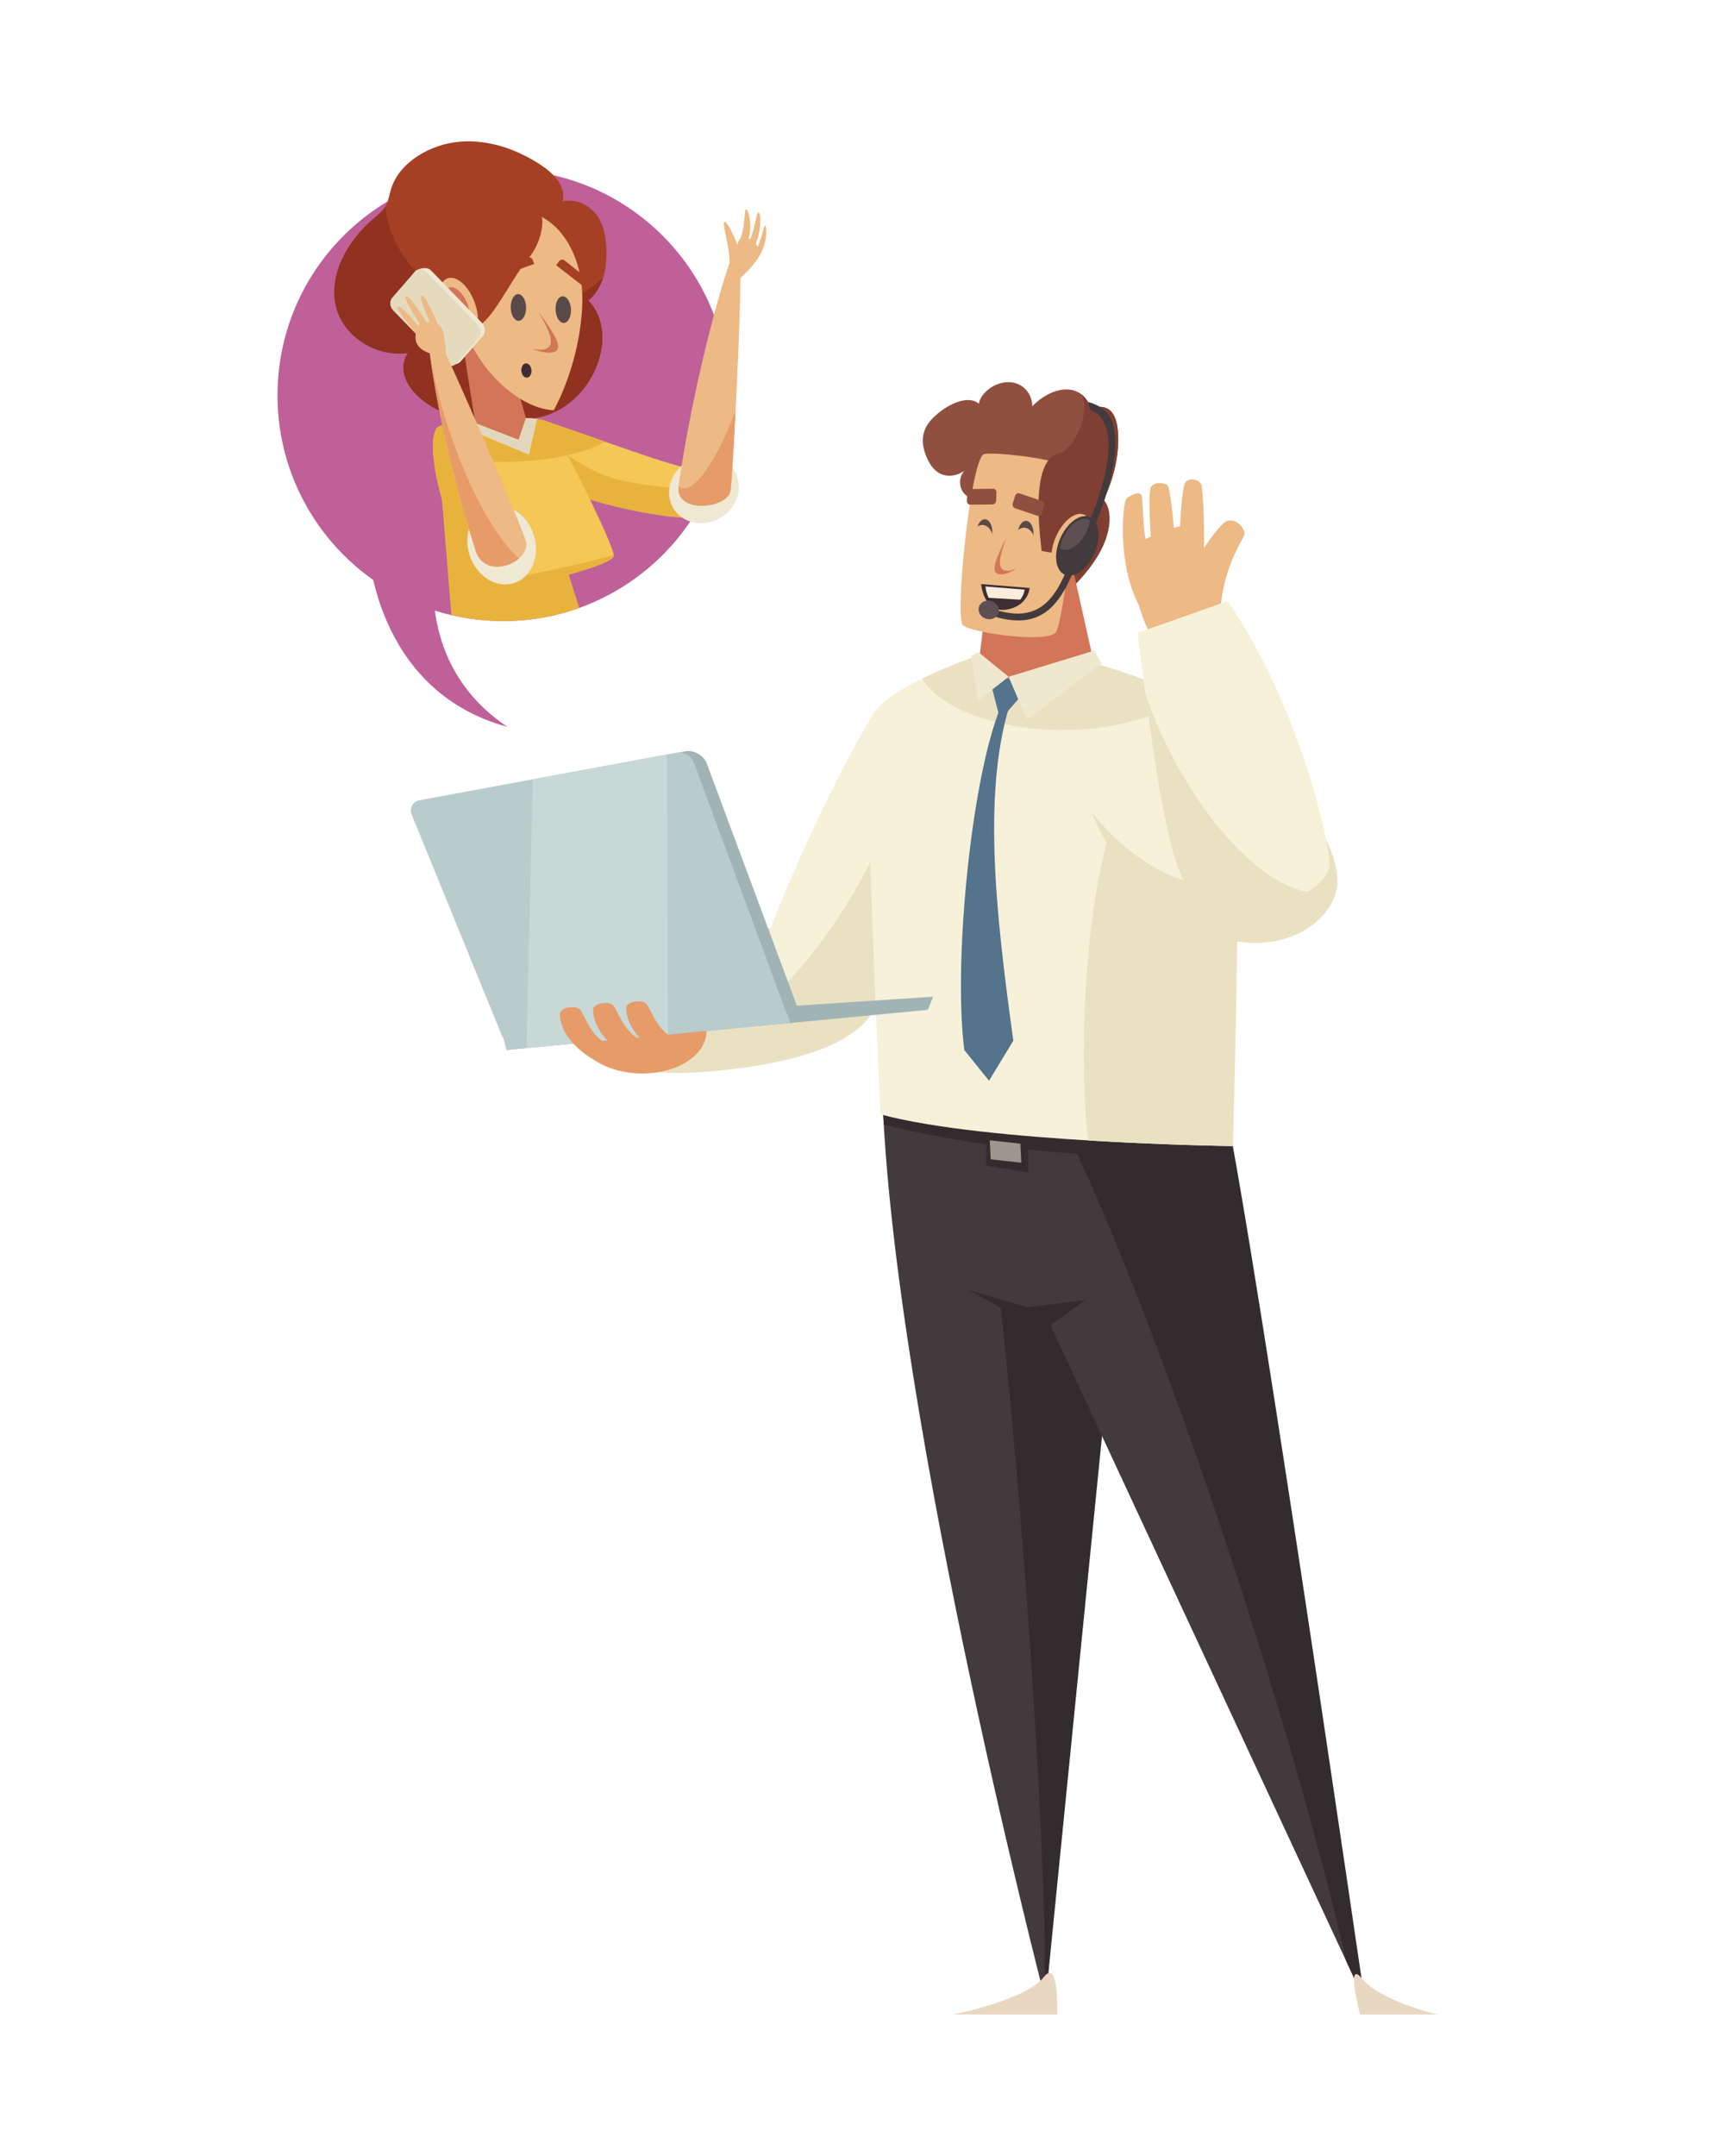 <?xml version="1.0" encoding="utf-8"?>
<!-- Generator: Adobe Illustrator 27.5.0, SVG Export Plug-In . SVG Version: 6.00 Build 0)  -->
<svg version="1.1" id="_x31_" xmlns="http://www.w3.org/2000/svg" xmlns:xlink="http://www.w3.org/1999/xlink" x="0px" y="0px"
	 viewBox="0 0 358.19 450" style="enable-background:new 0 0 358.19 450;" xml:space="preserve">
<g>
	<g>
		<path style="fill:#EDB984;" d="M248.964,110.243c1.312,1.416,3.804,8.606,5.489,14.754c0.654,2.388-0.587,4.763-2.993,5.68
			l-9.939,3.79c-6.144-9.202-5.039-20.793-3.125-21.588C240.315,112.084,247.37,108.523,248.964,110.243z"/>
		<path style="fill:#EDB984;" d="M259.936,111.335c0.089,0.934-4.265,6.039-5.046,15.853l-6.153-7.228
			c0.273-2.583,5.955-10.726,7.549-11.231C258.067,108.165,259.807,109.981,259.936,111.335z"/>
		<path style="fill:#EDB984;" d="M250.955,101.316c0.191,0.766,0.855,9.302,0.334,16.594l-5.042-3.361
			c0,0,0.371-12.934,1.398-13.964C248.667,99.558,250.677,100.205,250.955,101.316z"/>
		<path style="fill:#EDB984;" d="M243.821,101.302c0.635,0.564,1.33,7.957,1.885,15.269l-5.22-2.749c0,0-0.872-11.107-0.054-12.241
			C241.247,100.455,243.19,100.742,243.821,101.302z"/>
		<path style="fill:#EDB984;" d="M237.86,126.335c-4.68-8.985-3.3-21.53-2.603-22.226c0.695-0.694,2.95-1.867,3.223-0.504
			c0.277,1.379,0.246,8.572,1.135,10.083c0.902,1.535,7.737,10.733,7.582,10.972C247.042,124.899,237.86,126.335,237.86,126.335z"/>
	</g>
	<path style="fill:#BF6099;" d="M105.979,151.722c-28.151-7.645-29.125-37.991-29.125-37.991l14.336,1.013
		C88.831,128.234,92.388,142.654,105.979,151.722z"/>
	<circle style="fill:#BF6099;" cx="105.082" cy="82.522" r="47.123"/>
	<path style="fill:#A54025;" d="M126.66,52.317c-0.07-2.587-0.484-5.241-1.969-7.34c-1.501-2.123-4.316-3.566-7.176-2.964
		c0.783-3.116-1.885-5.832-4.626-7.623c-4.704-3.075-10.552-5.3-16.729-4.825c-6.322,0.487-12.78,4.323-14.489,9.904
		c-0.405,1.324-0.554,2.731-1.36,3.918c-0.569,0.837-1.424,1.5-2.228,2.185c-5.584,4.755-9.244,11.569-8.032,17.893
		c1.19,6.212,7.864,11.154,15.161,10.236c-2.153,3.105-0.396,6.752,2.128,9.052c5.042,4.594,13.085,6.317,20.574,4.57
		c13.838,1.546,22.807-16.329,14.979-24.596C126.002,60.123,126.759,55.981,126.66,52.317z"/>
	<path style="fill:#91311F;" d="M125.97,57.946c-4.839,4.434-11.521,7.176-18.902,7.176c-13.847,0-25.236-9.65-26.606-22.017
		c-0.054,0.093-0.09,0.192-0.151,0.282c-0.569,0.837-1.424,1.5-2.228,2.185c-5.584,4.755-9.244,11.569-8.032,17.894
		c1.19,6.212,7.864,11.154,15.16,10.236c-2.153,3.105-0.396,6.752,2.129,9.052c5.041,4.594,13.085,6.317,20.574,4.57
		c13.838,1.546,22.807-16.328,14.979-24.596C124.44,61.431,125.403,59.754,125.97,57.946z"/>
	<path style="fill:#EAE1C3;" d="M183.662,204.774c-0.975-7.873-10.212-13.092-33.6-10.196
		c-23.389,2.896-26.777,11.103-25.801,18.977c0.975,7.873,5.943,12.432,29.332,9.535
		C176.981,220.193,184.637,212.647,183.662,204.774z"/>
	<path style="fill:#F7F1DA;" d="M182.6,148.683c-9.665,15.589-23.913,48.056-24.613,54.829c-0.701,6.774,4.555,14.832,13.197,12.963
		c8.642-1.868,23.941-18.569,26.51-32.35L182.6,148.683z"/>
	<path style="fill:#EAE1C3;" d="M189.577,160.068c-7.587,26.448-23.325,44.674-32.933,52.39c2.145,2.693,9.746,7.29,13.843,6.488
		c8.736-1.712,25.859-19.715,29.344-33.349L189.577,160.068z"/>
	<path style="fill:#423A3C;" d="M184.146,220.563c-0.149,64.933,34.234,197.134,34.234,197.134l16.756-185.922L184.146,220.563z"/>
	<path style="fill:#332C2E;" d="M198.861,214.724C209.375,237.086,219.553,392,218.06,416.452c0.206,0.804,0.32,1.245,0.32,1.245
		l18.67-186.857L198.861,214.724z"/>
	<path style="fill:#423A3C;" d="M194.626,219.155c0.934,15.416,13.812,52.794,13.812,52.794l10.744,4.204l65.867,141.544
		c0,0-27.053-176.728-31.724-192.144L194.626,219.155z"/>
	<path style="fill:#332C2E;" d="M221.985,234.344c21.676,45.445,47.039,122.823,59.287,175.237l3.777,8.116
		c0,0-25.693-176.58-30.364-191.996l-39.235-4.277C217.536,225.29,219.71,229.574,221.985,234.344z"/>
	<path style="fill:#E8D7C1;" d="M220.815,420.5h-21.792c0,0,15.255-2.996,18.996-7.829C221.21,408.548,220.815,420.5,220.815,420.5z
		"/>
	<path style="fill:#E8D7C1;" d="M284.067,420.5h16.164c0,0-11.842-2.733-15.834-7.566C280.991,408.811,284.067,420.5,284.067,420.5z
		"/>
	<path style="fill:#332C2E;" d="M256.458,240.537c-1.391-7.526-2.48-12.83-3.133-14.984l-58.699-6.399
		c0.07,1.149,0.213,2.433,0.405,3.801l-10.884-2.393c-0.01,4.433,0.145,9.188,0.435,14.184c9.009,2.258,19.701,4.124,31.238,5.305
		C231.319,241.638,245.585,241.707,256.458,240.537z"/>
	<path style="fill:#F7F1DA;" d="M183.883,232.592c21.635,5.956,73.602,6.636,73.602,6.636s1.404-79.627-1.399-87.335
		c-2.803-7.708-35.503-15.649-42.16-16.35c-6.657-0.701-30.831,8.058-32.233,15.065
		C180.292,157.616,183.883,232.592,183.883,232.592z"/>
	<path style="fill:#EAE1C3;" d="M257.721,158.2c-3.228-5.154-9.067-5.109-12.846-3.737c-20.591,7.474-19.526,74.641-17.475,83.596
		c16.312,0.987,30.085,1.169,30.085,1.169S259.465,177.388,257.721,158.2z"/>
	<path style="fill:#F7F1DA;" d="M247.736,191.25c14.052,8.982,26.047,2.311,28.905-6.832c3.504-11.211-16.661-34.061-26.394-38.831
		C224.097,132.77,213.713,169.502,247.736,191.25z"/>
	<path style="fill:#EAE1C3;" d="M254.234,148.118c0.251,0.241,0.508,0.464,0.755,0.713c10.98,11.022,14.712,25.575,8.336,32.507
		c-6.376,6.931-20.446,3.615-31.425-7.407c-1.406-1.411-2.688-2.881-3.85-4.384c2.876,7.807,9.129,16.043,19.627,22.754
		c14.052,8.982,28.441,3.304,31.299-5.839C282.06,176.594,265.004,156.135,254.234,148.118z"/>
	<path style="fill:#E79B69;" d="M147.489,214.222c-0.813-5.019-7.596-8.758-15.15-8.352c-7.554,0.406-13.019,4.805-12.205,9.824
		c0.813,5.019,7.596,8.758,15.15,8.352C142.837,223.64,148.302,219.241,147.489,214.222z"/>
	<polygon style="fill:#A0B4B5;" points="104.498,213.975 105.791,219.161 193.769,210.793 194.89,208.052 	"/>
	<polygon style="fill:#B8CCCC;" points="164.055,210.073 104.499,213.975 105.791,219.161 165.007,213.529 	"/>
	<path style="fill:#A0B4B5;" d="M147.59,159.285c-0.573-1.539-2.704-2.786-4.319-2.487l-53.074,10.248
		c-1.346,0.249-2.123,1.671-1.606,2.938l19.41,45.324l58.977-3.912L147.59,159.285z"/>
	<path style="fill:#B8CCCC;" d="M144.962,159.285c-0.573-1.539-2.169-2.445-3.784-2.146l-53.609,9.907
		c-1.346,0.249-2.123,1.671-1.606,2.938l19.029,46.59l59.935-3.329L144.962,159.285z"/>
	<polygon style="fill:#C7D8D7;" points="109.961,218.765 139.497,215.955 139.301,157.486 111.272,162.666 	"/>
	<path style="fill:#F4C756;" d="M113.337,87.669c18.333,6.228,29.912,10.957,34.327,10.421c4.414-0.536,7.275,8.693-0.511,9.875
		c-7.786,1.182-28.941-5.306-33.428-9.326C109.237,94.618,113.337,87.669,113.337,87.669z"/>
	<path style="fill:#E8B33D;" d="M130.126,100.357c-8.081-1.671-14.466-7.672-18.504-10.361c-0.416,2.235-0.749,8.03,1.157,9.737
		c4.488,4.021,26.588,9.413,34.374,8.231c4.563-0.693,5.455-4.143,4.535-6.778C147.033,102.394,139.003,102.193,130.126,100.357z"/>
	<path style="fill:#EFE8D3;" d="M152.548,106.333c2.815-3.357,2.25-8.073-1.386-10.184c-3.515-2.041-8.167-0.606-10.325,2.869
		c-1.989,3.203-1.197,7.145,1.707,9.073C145.534,110.076,149.965,109.413,152.548,106.333z"/>
	<path style="fill:#E8B33D;" d="M94.277,128.386c3.471,0.815,7.085,1.259,10.805,1.259c5.575,0,10.92-0.975,15.884-2.752
		l-6.792-21.65L91.477,94.201L94.277,128.386z"/>
	<path style="fill:#F4C756;" d="M95.688,124.186c-1.521-20.388-6.725-33.648-3.986-35.17c2.739-1.521,19.841-2.772,22.853-0.89
		c1.217,0.761,14.253,26.59,13.614,28.003C126.726,119.317,95.688,124.186,95.688,124.186z"/>
	<path style="fill:#E8B33D;" d="M105.381,120.916c-5.023-14.509-10.351-25.616-12.713-31.945c-0.041,0.02-0.105,0.04-0.141,0.06
		c-2.739,1.521,0.874,15.964,2.395,36.352c0,0,31.804-6.065,33.246-9.253c0.026-0.058,0.022-0.171,0.004-0.307
		C119.264,118.466,105.381,120.916,105.381,120.916z"/>
	<path style="fill:#E8B33D;" d="M102.055,120.911c-6.381-1.768-13.604-24.897-11.172-30.975c2.432-6.077,15.213,17.61,17.3,22.702
		C110.27,117.73,106.999,122.281,102.055,120.911z"/>
	<path style="fill:#E8B33D;" d="M114.316,88.003c-0.251-0.12-0.56-0.226-0.928-0.318c-0.017-0.006-0.033-0.011-0.05-0.017
		l-0.002,0.004c-4.918-1.187-19.156-0.033-21.634,1.344c-0.007,0.003-0.01,0.012-0.016,0.016c-0.327,0.124-0.603,0.405-0.802,0.904
		c-0.456,1.14-0.566,2.888-0.411,4.974c4.034,0.948,8.945,1.51,14.26,1.51c9.3,0,17.392-1.707,21.624-4.229
		C122.749,90.925,118.734,89.511,114.316,88.003z"/>
	<path style="fill:#E2D7BC;" d="M94.646,88.368l15.838,6.534l1.688-7.441C107.651,86.808,98.934,87.42,94.646,88.368z"/>
	<polygon style="fill:#D27558;" points="95.383,63.859 99.274,88.307 108.316,91.779 109.833,87.24 105.729,72.608 	"/>
	<path style="fill:#EDB984;" d="M115.651,85.627c-8.065-0.245-19.747-11.37-20.176-24.88c-0.429-13.51,8.828-17.46,14.899-16.403
		c6.071,1.056,11.667,8.571,11.232,19.328C121.097,76.259,115.651,85.627,115.651,85.627z"/>
	<g>
		<path style="fill:#3E2D34;" d="M111.005,77.445c0.009-0.822-0.458-1.538-1.043-1.598c-0.585-0.06-1.065,0.558-1.074,1.381
			c-0.009,0.823,0.458,1.538,1.043,1.598C110.516,78.886,110.997,78.268,111.005,77.445z"/>
		<path style="fill:#5A4949;" d="M109.878,64.301c0.016-1.536-0.691-2.837-1.579-2.905c-0.888-0.068-1.621,1.122-1.637,2.658
			c-0.016,1.536,0.691,2.837,1.579,2.905C109.129,67.027,109.862,65.837,109.878,64.301z"/>
		<path style="fill:#A54025;" d="M104.83,57.527l6.558-2.371c0.061-0.022,0.123-0.016,0.184-0.026l-0.288-0.825
			c-0.164-0.471-0.668-0.719-1.125-0.554l-5.434,1.964c-0.457,0.165-0.694,0.68-0.53,1.151l0.302,0.865
			C104.593,57.646,104.703,57.573,104.83,57.527z"/>
		<path style="fill:#5A4949;" d="M119.249,64.692c-0.032-1.538-0.779-2.815-1.667-2.852c-0.888-0.037-1.583,1.179-1.55,2.717
			c0.032,1.538,0.779,2.815,1.667,2.853C118.587,67.447,119.281,66.23,119.249,64.692z"/>
		<path style="fill:#A54025;" d="M122.266,57.82l-4.348-3.456c-0.366-0.291-0.9-0.195-1.193,0.214l-0.588,0.82
			c0.069,0.036,0.141,0.06,0.205,0.11l5.537,4.302l0.518-0.723C122.691,58.678,122.632,58.111,122.266,57.82z"/>
		<path style="fill:#D27558;" d="M112.526,65.188c2.249,3.854,3.211,6.337,2.004,7.339c-0.753,0.626-2.023,0.53-3.056,0.307
			l-0.009,0.077c0,0,3.292,1.305,4.633,0.364C117.426,72.343,115.789,69.587,112.526,65.188z"/>
	</g>
	<path style="fill:#A54025;" d="M112.979,44.728c-0.537-1.197-1.785-1.884-2.951-2.486c-1.903-0.983-3.805-1.966-5.708-2.948
		c-1.009-0.522-2.11-1.059-3.231-0.872c-0.987,0.164-1.792,0.863-2.487,1.583c-3.771,3.91-5.885,9.369-5.729,14.799l4.696,21.74
		c-1.46-5.27,0.094-5.904,3.94-9.791c2.641-2.67,6.203-9.707,8.65-12.555c1.664-1.937,2.741-4.372,3.055-6.907
		C113.32,46.428,113.334,45.52,112.979,44.728z"/>
	<path style="fill:#EDB984;" d="M99.117,63.074c-1.269-3.428-3.799-5.651-5.651-4.965c-1.852,0.686-2.324,4.02-1.055,7.448
		c1.269,3.428,3.799,5.651,5.651,4.965C99.914,69.837,100.386,66.502,99.117,63.074z"/>
	<path style="fill:#D27558;" d="M97.638,63.471c-0.876-2.366-2.622-3.901-3.899-3.428c-1.277,0.472-1.602,2.773-0.726,5.139
		s2.622,3.901,3.899,3.428C98.189,68.138,98.514,65.837,97.638,63.471z"/>
	<path style="fill:#EFE8D3;" d="M111.445,111.538c-1.459-4.385-5.626-6.947-9.309-5.723c-3.683,1.224-5.485,5.77-4.026,10.155
		c1.459,4.385,5.626,6.947,9.309,5.723C111.102,120.469,112.904,115.923,111.445,111.538z"/>
	<path style="fill:#EDB984;" d="M141.73,101.441c3.293-23.59,11.25-51.204,12.558-50.359c1.291,0.834-1.195,46.985-1.674,51.177
		C152.156,106.268,140.901,107.382,141.73,101.441z"/>
	<path style="fill:#E79B69;" d="M142.421,101.87c-0.249-0.067-0.479-0.194-0.691-0.368c-0.738,5.868,10.429,4.752,10.885,0.757
		c0.17-1.487,0.592-8.261,1.009-16.412C149.707,96.005,145.277,102.643,142.421,101.87z"/>
	<path style="fill:#EDB984;" d="M90.436,73.951c-4.481-1.124-3.658-4.096-3.502-4.573c0.152-0.465,1.315,0.365,2.216,0.584
		C90.513,70.291,90.436,73.951,90.436,73.951z"/>
	<path style="fill:#EFE8D3;" d="M86.668,56.691l-3.868,5.034c-0.625,0.717-0.537,1.909,0.196,2.663l10.721,11.031
		c0.733,0.754,1.833,0.784,2.457,0.067l4.703-5.399c0.624-0.717,0.536-1.91-0.196-2.663L89.961,56.393
		C89.228,55.639,87.292,55.974,86.668,56.691z"/>
	<path style="fill:#E5DABE;" d="M86.627,56.734l-4.703,5.399c-0.624,0.717-0.536,1.909,0.196,2.663l10.721,11.031
		c0.733,0.754,1.833,0.784,2.457,0.067l4.704-5.399c0.624-0.717,0.537-1.91-0.196-2.663L89.085,56.801
		C88.352,56.048,87.252,56.017,86.627,56.734z"/>
	<path style="fill:#EDB984;" d="M99.328,114.923C91.003,88.4,88.468,67.457,89.584,67.22c1.117-0.236,18.601,40.915,20.173,45.448
		C111.328,117.201,101.387,121.48,99.328,114.923z"/>
	<path style="fill:#E79B69;" d="M94.107,90.758c-2.246-6.538-3.749-12.776-4.47-18.033c0.901,7.942,3.888,23.709,9.691,42.198
		c1.409,4.49,6.513,3.897,9.087,1.623C103.931,112.835,98.31,102.992,94.107,90.758z"/>
	<polygon style="fill:#332C2E;" points="217.781,277.788 202.248,269.263 214.627,272.883 226.656,271.365 	"/>
	<polygon style="fill:#332C2E;" points="214.744,239.249 205.985,237.847 205.985,243.336 214.744,244.738 	"/>
	<polygon style="fill:#9B978C;" points="213.111,238.724 206.723,238.02 206.917,241.993 213.306,242.697 	"/>
	<path style="fill:#91503F;" d="M233.507,90.356c-0.113-1.706-0.452-3.367-1.405-4.427c-0.953-1.059-2.631-1.393-4.256-0.425
		c-0.565-2.453-2.398-4.069-4.774-4.209c-2.377-0.14-5.236,1.199-7.447,3.488c-0.19-3.953-3.739-6.067-7.54-4.49
		c-1.576,0.654-3.373,2.225-3.634,3.978c-1.968-1.706-5.638-0.361-8.476,1.958c-0.992,0.81-1.97,1.78-2.573,2.952
		c-1.029,2.005-0.7,4.039-0.11,5.639c0.609,1.651,1.483,3.157,2.88,3.946s3.391,0.758,5.209-0.477
		c-1.474,1.784-0.889,4.14,0.381,5.079c1.341,0.992,3.278,1.138,5.24,0.396l15.362,19.446c-0.186,0.583,0.681,0.326,1.131-0.117
		c2.735-2.695,5.361-5.784,6.929-9.277c1.568-3.493,1.867-7.45,0.076-9.47C232.727,99.672,233.795,94.703,233.507,90.356z"/>
	<path style="fill:#7F3F32;" d="M233.507,90.356c-0.113-1.706-0.452-3.367-1.405-4.427c-0.952-1.059-2.631-1.393-4.255-0.425
		c-0.321-1.391-1.059-2.5-2.063-3.236c1.886,2.615-0.207,11.67-6.629,13.584c-4.016,7.197-7.225,7.005-14.364,8.374
		c0.712-0.026,1.46-0.177,2.212-0.462l15.362,19.446c-0.186,0.583,0.681,0.326,1.131-0.118c2.735-2.695,5.361-5.784,6.929-9.277
		c1.568-3.493,1.867-7.449,0.076-9.469C232.727,99.672,233.795,94.703,233.507,90.356z"/>
	<path style="fill:#EAE1C3;" d="M221.897,152.36c10.846,0,20.367-2.77,25.793-6.943c-10.94-5.171-29.004-10.074-33.763-10.575
		c-3.85-0.405-13.555,3.056-21.33,6.811C196.35,147.844,208.044,152.36,221.897,152.36z"/>
	<path style="fill:#F7F1DA;" d="M256.379,125.469l-18.782,6.645c1.109,8.827,5.395,46.254,11.384,52.163
		c10.236,10.097,29.106,2.345,28.71-4.122C277.295,173.688,270.684,146.171,256.379,125.469z"/>
	<path style="fill:#EAE1C3;" d="M243.924,156.051c-1.867-3.76-3.428-7.506-4.684-11.147c1.995,14.495,4.881,36.308,9.197,40.566
		c6.972,6.878,18.491,4.28,24.658,0.641C264.244,184.863,252.329,172.978,243.924,156.051z"/>
	<polygon style="fill:#D27558;" points="222.312,110.772 206.803,119.193 204.574,137.083 210.54,145.353 228.544,138.743 	"/>
	<path style="fill:#EDB984;" d="M205.396,94.836c-2.709,1.715-6.025,34.035-4.282,35.66c1.742,1.625,17.961,3.905,19.476,1.393
		c1.515-2.512,5.11-31.337,3.563-33.715C222.605,95.796,206.505,94.134,205.396,94.836z"/>
	<path style="fill:#7F3F32;" d="M227.319,96.188c-8.133-4.817-12.065,0.019-9.758,18.815l5.665,0.993l4.629-7.507L227.319,96.188z"
		/>
	<path style="fill:#EDB984;" d="M226.971,114.839c1.456-3.317,1.198-6.637-0.576-7.416c-1.774-0.779-4.393,1.278-5.849,4.595
		c-1.456,3.317-1.198,6.637,0.576,7.416C222.897,120.213,225.515,118.156,226.971,114.839z"/>
	<path style="fill:#423A3C;" d="M228.555,115.508c1.456-3.317,1.045-6.707-0.919-7.572c-1.964-0.865-4.736,1.122-6.192,4.438
		c-1.456,3.317-1.045,6.707,0.919,7.572C224.326,120.811,227.098,118.824,228.555,115.508z"/>
	<path style="fill:#54738C;" d="M211.459,145.358l-1.212-0.356c-6.799,11.918-11.365,54.611-8.845,74.178l5.166,6.404l5.075-8.361
		C207.91,190.329,204.97,164.071,211.459,145.358z"/>
	<polygon style="fill:#54738C;" points="208.905,150.258 206.919,142.55 208.761,141.603 212.759,141.755 213.81,144.635 	"/>
	<polygon style="fill:#EFE8CE;" points="214.51,150.258 210.657,141.266 228.641,135.777 230.043,138.463 	"/>
	<polygon style="fill:#EFE8CE;" points="204.233,146.287 210.657,141.266 204.35,136.127 202.832,136.945 	"/>
	<g>
		<path style="fill:#91503F;" d="M212.939,102.988l4.626,1.572c0.389,0.132,0.601,0.578,0.475,0.997l-0.477,1.578
			c-0.127,0.419-0.545,0.651-0.934,0.519l-4.626-1.572c-0.389-0.132-0.602-0.578-0.475-0.997l0.477-1.578
			C212.132,103.088,212.549,102.856,212.939,102.988z"/>
		<path style="fill:#91503F;" d="M202.758,102.077l4.682-0.058c0.394-0.005,0.698,0.35,0.679,0.792l-0.07,1.668
			c-0.019,0.443-0.353,0.806-0.747,0.81l-4.682,0.058c-0.394,0.005-0.698-0.35-0.679-0.792l0.07-1.669
			C202.03,102.445,202.365,102.082,202.758,102.077z"/>
		<path style="fill:#D27558;" d="M210.191,112.278c-1.379,3.612-1.86,5.882-0.722,6.615c0.71,0.458,1.76,0.229,2.593-0.084
			l0.018,0.066c0,0-2.581,1.513-3.825,0.848C207.025,119.065,208.036,116.48,210.191,112.278z"/>
		<path style="fill:#3E2D34;" d="M204.915,121.918l10.127,0.818c0,0-0.243,3.834-4.946,4.518
			C205.394,127.937,204.915,121.918,204.915,121.918z"/>
		<path style="fill:#F9EDDB;" d="M206.486,124.781c-0.572-1.146-0.669-2.362-0.669-2.362l8.177,0.661c0,0-0.076,1.094-0.931,2.098
			L206.486,124.781z"/>
		<path style="fill:#5A4949;" d="M212.549,111.394c0.076-1.518,0.875-2.712,1.786-2.667c0.911,0.046,1.588,1.313,1.512,2.831
			c-0.076,1.518-0.875,2.713-1.786,2.667C213.15,114.18,212.473,112.913,212.549,111.394z"/>
		<path style="fill:#5A4949;" d="M203.952,111.065c0.076-1.518,0.875-2.712,1.786-2.667c0.911,0.046,1.588,1.313,1.512,2.832
			c-0.076,1.518-0.876,2.712-1.786,2.667C204.554,113.852,203.876,112.584,203.952,111.065z"/>
		<path style="fill:#EDB984;" d="M216.141,112.991c-0.097-1.642-1.164-2.915-2.382-2.843c-1.219,0.072-2.129,1.462-2.031,3.104
			c0.097,1.642,1.163,2.915,2.382,2.843C215.329,116.022,216.238,114.633,216.141,112.991z"/>
		<path style="fill:#EDB984;" d="M207.431,112.428c-0.097-1.642-1.164-2.915-2.383-2.843c-1.219,0.072-2.128,1.462-2.031,3.104
			c0.097,1.642,1.164,2.915,2.383,2.843C206.619,115.46,207.528,114.07,207.431,112.428z"/>
	</g>
	<g>
		<path style="fill:#423A3C;" d="M212.669,129.508c-1.969,0-4.18-0.464-6.687-1.363l0.474-1.319
			c8.756,3.142,13.35,0.543,16.972-9.562l1.319,0.473C221.853,125.806,218.227,129.508,212.669,129.508z"/>
	</g>
	<path style="fill:#5E4F53;" d="M208.555,127.952c0.319-1.015-0.337-2.126-1.466-2.481c-1.129-0.355-2.303,0.18-2.622,1.195
		c-0.319,1.015,0.337,2.126,1.466,2.481C207.061,129.503,208.235,128.967,208.555,127.952z"/>
	<g>
		<path style="fill:#423A3C;" d="M227.875,111.561l-1.266-0.553c0.072-0.149,7.128-15.021,4.22-22.25
			c-0.659-1.639-1.519-2.619-3.117-3.201l-0.484-1.656c2.328,0.595,4.143,1.882,4.939,3.862
			C235.294,95.538,228.178,110.929,227.875,111.561z"/>
	</g>
	<path style="fill:#5E4F53;" d="M222.045,112.254c-0.321,0.731-0.532,1.465-0.646,2.166c0.097,0.065,0.183,0.145,0.291,0.192
		c1.684,0.742,4.062-0.962,5.311-3.807c0.321-0.731,0.532-1.465,0.646-2.166c-0.097-0.065-0.184-0.145-0.292-0.192
		C225.672,107.704,223.294,109.409,222.045,112.254z"/>
	<path style="fill:#E79B69;" d="M120.994,210.607c-1.051-0.788-3.942-0.263-4.029,0.876c-0.088,1.139,0.263,5.781,7.169,9.784
		l3.079-3.215C123.184,216.475,122.045,211.395,120.994,210.607z"/>
	<path style="fill:#E79B69;" d="M127.914,209.731c-1.051-0.788-3.941-0.263-4.029,0.876c-0.088,1.139,0.263,5.781,7.169,9.784
		l3.079-3.215C130.104,215.6,128.965,210.52,127.914,209.731z"/>
	<path style="fill:#E79B69;" d="M134.833,209.381c-1.051-0.788-3.942-0.263-4.029,0.876c-0.088,1.139,0.263,5.781,7.169,9.784
		l3.079-3.215C137.023,215.249,135.885,210.169,134.833,209.381z"/>
	<g>
		<path style="fill:#EDB984;" d="M152.606,56.582c1.104-2.983,1.207-6.558,2.3-7.057c1.094-0.499,5.043,1.969,3.204,4.676
			c-1.839,2.707-5.455,5.526-5.455,5.526L152.606,56.582z"/>
		<path style="fill:#EDB984;" d="M152.322,55.984c0.494-3.428-1.682-9.345-1.004-9.693c0.645-0.33,3.689,6.457,3.43,7.535
			C154.478,54.944,152.123,57.365,152.322,55.984z"/>
		<path style="fill:#EDB984;" d="M152.613,53.84c3.423-4.594,2.672-9.744,3.141-10.122c0.468-0.378,1.654,3.627,0.354,6.774
			C154.809,53.64,152.613,53.84,152.613,53.84z"/>
		<path style="fill:#EDB984;" d="M153.766,54.924c3.856-4.196,3.972-10.19,4.581-10.575c0.601-0.38,0.841,4.313-0.892,7.269
			C155.884,54.298,153.766,54.924,153.766,54.924z"/>
		<path style="fill:#EDB984;" d="M155.072,56.61c4.028-4.685,4.285-9.318,4.684-9.521c0.383-0.195,0.593,3.088-0.825,5.727
			C157.28,55.889,155.072,56.61,155.072,56.61z"/>
	</g>
	<g>
		<path style="fill:#EDB984;" d="M90.708,74.866c-1.54-2.783-4.183-5.193-3.848-6.347c0.336-1.155,4.782-2.538,5.634,0.622
			c0.852,3.16,0.63,7.74,0.63,7.74L90.708,74.866z"/>
		<path style="fill:#EDB984;" d="M89.277,72.679c-3.439-4.427-6.625-8.109-6.265-8.592c0.427-0.573,2.524,1.714,4.778,4.47
			C89.946,71.194,89.277,72.679,89.277,72.679z"/>
		<path style="fill:#EDB984;" d="M89.857,71.262c-2.861-4.821-5.563-8.871-5.146-9.305c0.495-0.515,2.291,2.016,4.184,5.03
			C90.706,69.872,89.857,71.262,89.857,71.262z"/>
		<path style="fill:#EDB984;" d="M91.589,71.784c-2.055-5.215-4.077-9.645-3.596-10.006c0.571-0.43,1.941,2.355,3.328,5.633
			C92.648,70.546,91.589,71.784,91.589,71.784z"/>
	</g>
</g>
</svg>
